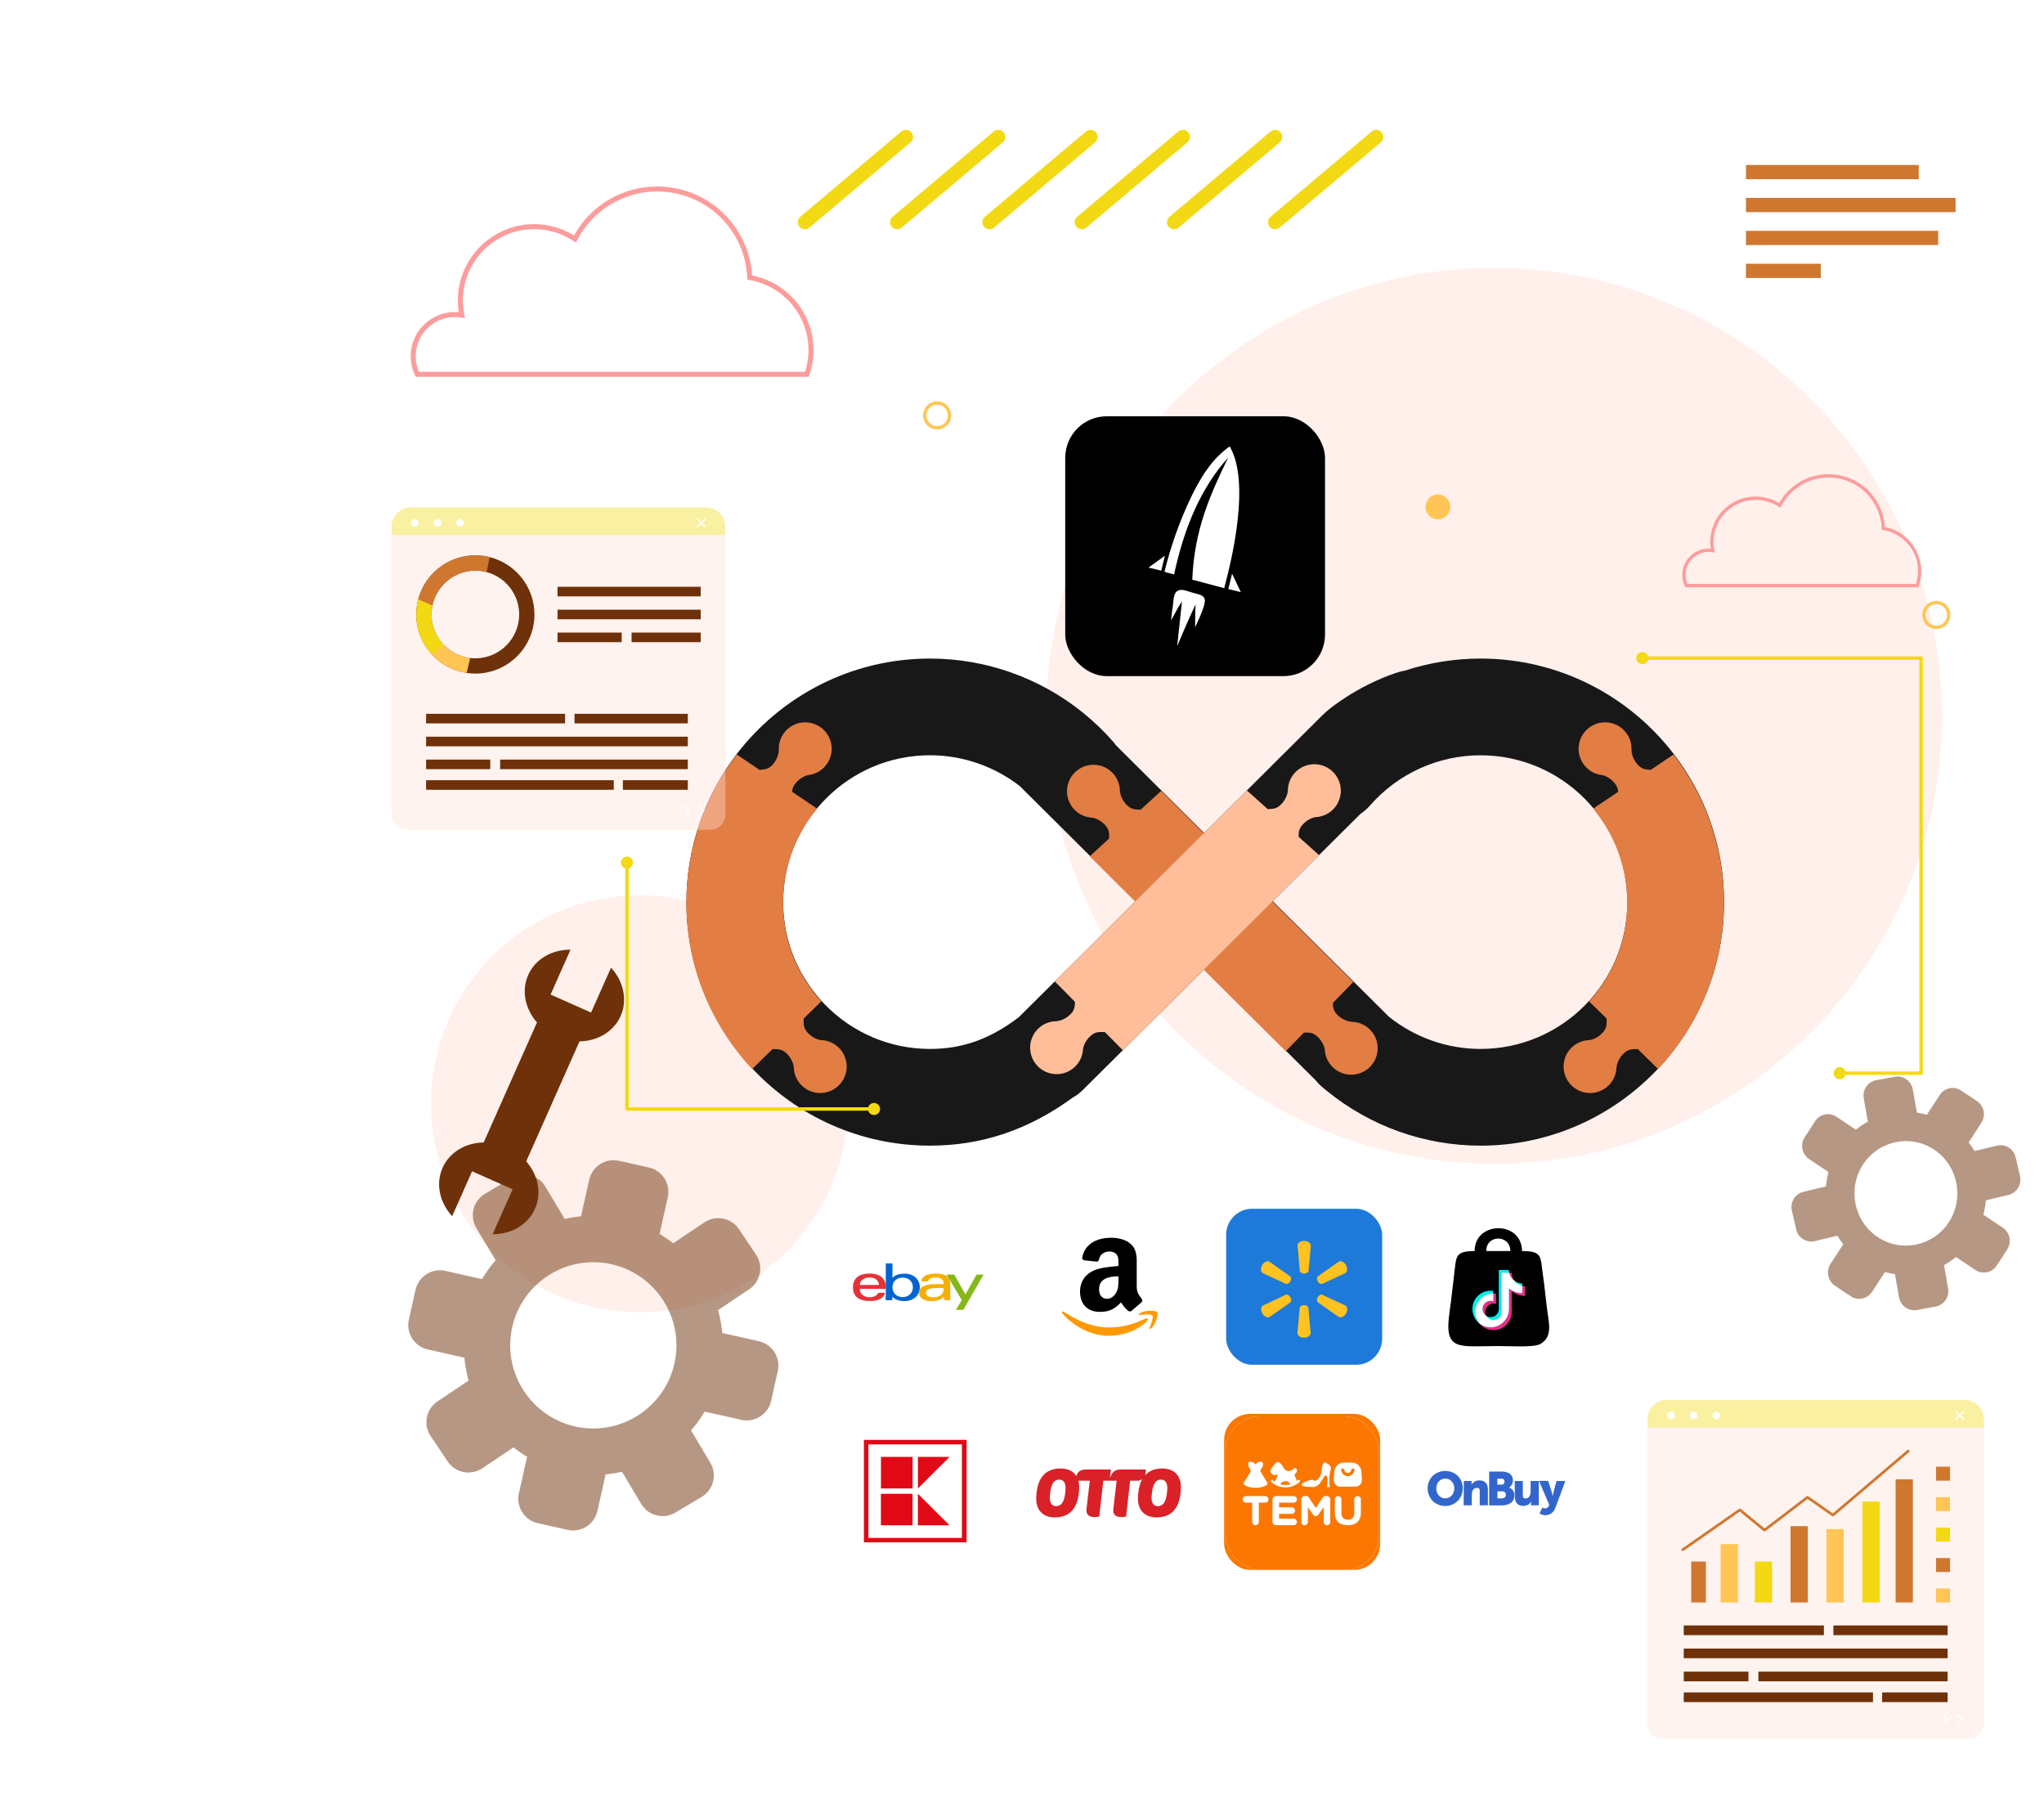 <svg width="866" height="764" viewBox="0 0 866 764" fill="none" xmlns="http://www.w3.org/2000/svg">
<path fill-rule="evenodd" clip-rule="evenodd" d="M491.543 166.312C492.832 162.368 495.158 153.704 495.933 150.527C496.582 147.855 496.835 146.835 495.546 146.835C494.509 146.835 491.669 147.982 491.028 150.148C490.127 153.712 488.188 161.222 487.413 163.902C486.511 166.834 484.699 167.466 482.247 167.466C480.443 167.466 479.407 167.34 479.145 166.32C479.019 165.941 478.758 165.815 478.496 165.815H475.53C475.142 165.815 474.881 166.067 474.881 166.32C474.62 167.466 473.591 167.466 471.78 167.466C470.229 167.466 467.903 167.214 467.127 164.407C466.478 162.494 465.063 157.53 464.287 154.859C463.512 152.187 461.186 152.061 460.023 152.061C458.733 152.061 458.599 152.313 459.374 154.859C460.149 157.404 461.953 163.261 463.116 167.079C464.279 170.897 468.021 172.169 470.473 172.169H474.603C475.766 172.169 476.406 171.916 476.802 171.663C477.064 171.411 477.451 171.411 477.704 171.663C478.092 171.916 478.867 172.304 480.03 172.304H484.033C487.135 172.178 490.228 170.138 491.526 166.32L491.543 166.312Z" fill="white"/>
<path d="M470.75 156.763C471.821 156.763 472.689 155.912 472.689 154.85C472.689 153.788 471.821 152.937 470.75 152.937C469.68 152.937 468.812 153.788 468.812 154.85C468.812 155.912 469.68 156.763 470.75 156.763Z" fill="white"/>
<path d="M477.072 156.763C478.142 156.763 479.01 155.912 479.01 154.85C479.01 153.788 478.142 152.937 477.072 152.937C476.001 152.937 475.133 153.788 475.133 154.85C475.133 155.912 476.001 156.763 477.072 156.763Z" fill="white"/>
<path d="M483.536 156.763C484.606 156.763 485.474 155.912 485.474 154.85C485.474 153.788 484.606 152.937 483.536 152.937C482.465 152.937 481.597 153.788 481.597 154.85C481.597 155.912 482.465 156.763 483.536 156.763Z" fill="white"/>
<path d="M470.75 163.64C471.821 163.64 472.689 162.781 472.689 161.727C472.689 160.674 471.821 159.814 470.75 159.814C469.68 159.814 468.812 160.665 468.812 161.727C468.812 162.789 469.68 163.64 470.75 163.64Z" fill="white"/>
<path d="M477.072 163.64C478.142 163.64 479.01 162.781 479.01 161.727C479.01 160.674 478.142 159.814 477.072 159.814C476.001 159.814 475.133 160.665 475.133 161.727C475.133 162.789 476.001 163.64 477.072 163.64Z" fill="white"/>
<path d="M483.536 163.64C484.606 163.64 485.474 162.781 485.474 161.727C485.474 160.674 484.606 159.814 483.536 159.814C482.465 159.814 481.597 160.665 481.597 161.727C481.597 162.789 482.465 163.64 483.536 163.64Z" fill="white"/>
<g opacity="0.5">
<path d="M333.396 530.035C367.895 495.536 367.895 439.603 333.396 405.104C298.897 370.605 242.964 370.605 208.465 405.104C173.967 439.603 173.967 495.536 208.465 530.035C242.964 564.533 298.897 564.533 333.396 530.035Z" fill="#FFE2D7"/>
<path d="M632.982 492.972C737.782 492.972 822.74 408.015 822.74 303.214C822.74 198.414 737.782 113.457 632.982 113.457C528.182 113.457 443.225 198.414 443.225 303.214C443.225 408.015 528.182 492.972 632.982 492.972Z" fill="#FFE2D7"/>
</g>
<path d="M321.538 568.137L306.032 564.658C305.714 561.358 305.11 558.116 304.217 554.971L317.415 546.119C322.266 542.866 323.561 536.295 320.308 531.445L313.091 520.686C309.838 515.836 303.267 514.541 298.417 517.794L285.218 526.646C283.391 525.211 281.46 523.894 279.442 522.69L282.92 507.185C284.199 501.484 280.616 495.829 274.917 494.55L262.277 491.715C256.578 490.436 250.921 494.02 249.643 499.72L246.164 515.226C243.826 515.451 241.517 515.818 239.252 516.334L231.101 502.692C228.105 497.678 221.611 496.042 216.598 499.039L205.477 505.683C200.464 508.679 198.827 515.173 201.824 520.186L209.975 533.829C207.825 536.291 205.894 538.964 204.197 541.813L188.691 538.334C182.993 537.056 177.336 540.639 176.057 546.339L173.222 558.979C171.943 564.679 175.527 570.335 181.225 571.613L196.731 575.092C197.049 578.393 197.653 581.635 198.546 584.78L185.348 593.631C180.497 596.885 179.202 603.455 182.455 608.306L189.67 619.064C192.924 623.915 199.494 625.21 204.345 621.957L217.543 613.105C219.37 614.539 221.301 615.857 223.319 617.06L219.84 632.566C218.561 638.265 222.145 643.922 227.845 645.2L240.485 648.036C246.183 649.314 251.84 645.731 253.119 640.031L256.598 624.525C258.936 624.301 261.245 623.933 263.509 623.416L271.661 637.059C274.656 642.072 281.15 643.709 286.164 640.712L297.284 634.067C302.298 631.072 303.934 624.578 300.937 619.564L292.785 605.922C294.935 603.461 296.867 600.787 298.563 597.937L314.069 601.416C319.768 602.695 325.425 599.112 326.703 593.411L329.538 580.772C330.821 575.073 327.236 569.416 321.538 568.137ZM243.672 604.237C224.725 599.986 212.769 581.114 217.02 562.167C221.27 543.22 240.142 531.264 259.089 535.514C278.036 539.765 289.992 558.636 285.742 577.584C281.492 596.531 262.621 608.487 243.672 604.237Z" fill="#6E3109" fill-opacity="0.5"/>
<path d="M848.53 520.026L840.304 514.542C840.841 512.529 841.198 510.487 841.367 508.44L850.947 506.156C854.468 505.317 856.652 501.738 855.825 498.162L853.992 490.233C853.166 486.657 849.642 484.438 846.121 485.279L836.541 487.562C835.796 486.313 834.964 485.11 834.058 483.955L839.458 475.602C841.443 472.532 840.601 468.408 837.578 466.393L830.872 461.923C827.849 459.908 823.788 460.763 821.804 463.833L816.404 472.186C815 471.801 813.582 471.504 812.157 471.307L810.412 461.472C809.77 457.857 806.364 455.455 802.805 456.107L794.911 457.552C791.352 458.204 788.987 461.663 789.629 465.278L791.376 475.112C789.593 476.084 787.89 477.23 786.285 478.53L778.06 473.045C775.037 471.03 770.977 471.885 768.992 474.955L764.59 481.765C762.606 484.835 763.448 488.959 766.471 490.974L774.696 496.458C774.16 498.471 773.802 500.512 773.633 502.56L764.054 504.844C760.533 505.683 758.348 509.262 759.175 512.837L761.008 520.768C761.834 524.344 765.358 526.562 768.879 525.722L778.458 523.438C779.204 524.688 780.035 525.891 780.942 527.045L775.541 535.399C773.557 538.469 774.399 542.592 777.422 544.608L784.127 549.078C787.15 551.093 791.21 550.238 793.196 547.168L798.596 538.815C800 539.201 801.418 539.497 802.842 539.694L804.589 549.529C805.231 553.144 808.636 555.546 812.196 554.893L820.09 553.447C823.648 552.796 826.014 549.337 825.371 545.722L823.625 535.887C825.408 534.916 827.11 533.77 828.715 532.47L836.941 537.954C839.964 539.969 844.024 539.115 846.009 536.045L850.41 529.235C852.395 526.164 851.553 522.041 848.53 520.026ZM795.533 524.009C785.481 517.308 782.673 503.553 789.271 493.346C795.869 483.139 809.414 480.286 819.466 486.987C829.517 493.688 832.326 507.443 825.728 517.65C819.128 527.858 805.583 530.711 795.533 524.009Z" fill="#6E3109" fill-opacity="0.5"/>
<path d="M708.924 319.112C690.05 294.694 660.47 278.961 627.283 278.961C616.287 278.961 605.485 280.721 595.246 284.067C595.235 284.068 595.228 284.067 595.217 284.068C592.949 284.314 585.383 286.936 577.817 290.925C570.635 294.694 563.45 299.747 560.282 302.971L528.27 334.819L510.151 352.835L491.998 334.792L472.933 315.824C472.559 315.303 472.164 314.793 471.734 314.3C467.714 309.696 463.322 305.503 458.635 301.733C458.503 301.624 458.369 301.517 458.234 301.411C440.108 286.984 417.516 278.961 393.997 278.961C360.697 278.961 331.033 294.812 312.169 319.353C298.811 336.754 290.826 358.533 290.826 382.133C290.826 409.353 301.455 434.132 318.72 452.592C337.568 472.705 364.335 485.287 393.997 485.287C415.914 485.287 435.674 478.636 454.384 465.01C455.931 464.131 457.401 463.058 458.729 461.747L475.719 444.867L510.155 410.623L544.795 445.059L557.525 457.721C558.297 458.675 559.151 459.581 560.117 460.409C560.536 460.769 560.972 461.105 561.395 461.459C561.656 461.681 561.917 461.901 562.187 462.109C580.524 477.054 603.54 485.292 627.282 485.292C656.945 485.292 683.712 472.7 702.559 452.597C719.849 434.133 730.446 409.359 730.446 382.128C730.448 358.416 722.418 336.538 708.924 319.112ZM446.902 415.72L431.554 430.971C431.518 430.998 431.479 431.019 431.443 431.046C419.264 440.226 407.725 444.319 393.997 444.319C376.649 444.319 360.916 437.16 349.629 425.655C349.073 425.083 348.518 424.511 347.995 423.92C338.259 413.241 332.213 399.192 331.825 383.712C331.808 383.19 331.808 382.667 331.808 382.129C331.808 381.035 331.841 379.974 331.893 378.946C332.582 365.05 337.871 352.349 346.26 342.309C347.406 340.945 348.603 339.631 349.848 338.368C361.116 326.981 376.732 319.923 393.997 319.923C407.865 319.923 421.22 324.581 432.035 332.944L461.734 362.484L481.091 381.727L446.902 415.72ZM671.367 425.964C660.086 437.3 644.49 444.319 627.283 444.319C613.143 444.319 599.454 439.486 588.464 430.686L573.42 415.722L539.216 381.723L558.835 362.214L576.378 344.766C577.837 343.788 579.204 342.624 580.413 341.237C592.24 327.689 609.338 319.932 627.284 319.932C644.574 319.932 660.251 327.033 671.533 338.45C682.623 349.703 689.479 365.109 689.479 382.125C689.478 399.223 682.567 414.711 671.367 425.964Z" fill="#181818"/>
<path d="M355.523 443.929C353.421 441.785 350.67 440.672 347.89 440.579C347.523 440.505 347.118 440.464 346.969 440.421C346.329 440.234 345.708 439.984 345.115 439.679C343.907 439.056 342.818 438.197 341.942 437.158C340.38 435.304 340.472 433.874 340.494 431.462L347.954 424.157C338.218 413.478 332.172 399.429 331.784 383.949C331.767 383.427 331.767 382.904 331.767 382.366C331.767 381.272 331.8 380.211 331.852 379.183C332.541 365.287 337.83 352.586 346.219 342.546L335.613 335.404C335.655 334.322 335.921 333.357 336.747 332.204C337.54 331.098 338.558 330.158 339.714 329.441C340.281 329.091 340.881 328.793 341.505 328.556C341.649 328.501 342.051 328.43 342.409 328.327C345.174 328.016 347.829 326.692 349.757 324.39C353.733 319.639 353.104 312.564 348.354 308.588C343.603 304.612 336.528 305.24 332.552 309.991C330.683 312.224 329.844 314.97 329.96 317.667C329.892 318.081 329.9 318.635 329.866 318.817C329.743 319.472 329.556 320.116 329.311 320.735C328.809 321.999 328.063 323.166 327.114 324.142C325.483 325.819 324.084 325.923 321.83 326.123L312.126 319.587C298.767 336.987 290.782 358.766 290.782 382.366C290.782 409.586 301.411 434.365 318.677 452.825L327.296 444.385C329.712 444.412 331.145 444.347 332.968 445.948C333.99 446.845 334.826 447.952 335.424 449.172C335.717 449.771 335.954 450.397 336.128 451.041C336.177 451.22 336.21 451.772 336.311 452.179C336.407 454.876 337.459 457.549 339.497 459.629C343.832 464.054 350.935 464.127 355.359 459.79C359.785 455.456 359.859 448.353 355.523 443.929Z" fill="#E27D44"/>
<path d="M730.406 382.366C730.406 358.767 722.421 336.987 709.064 319.586L699.359 326.122C697.106 325.923 695.707 325.818 694.076 324.142C693.128 323.167 692.381 321.999 691.88 320.735C691.635 320.114 691.446 319.472 691.325 318.817C691.29 318.635 691.299 318.081 691.231 317.667C691.347 314.97 690.508 312.224 688.639 309.991C684.663 305.241 677.588 304.612 672.837 308.588C668.087 312.564 667.458 319.638 671.435 324.389C673.361 326.691 676.016 328.016 678.781 328.327C679.142 328.429 679.542 328.501 679.687 328.556C680.31 328.792 680.909 329.09 681.477 329.441C682.633 330.157 683.651 331.098 684.444 332.203C685.269 333.355 685.535 334.322 685.577 335.404L674.971 342.546C683.36 352.585 688.65 365.286 689.339 379.182C689.389 380.21 689.423 381.271 689.423 382.366C689.423 382.905 689.423 383.427 689.405 383.949C689.018 399.429 682.971 413.477 673.236 424.156L680.695 431.462C680.717 433.873 680.81 435.304 679.248 437.158C678.371 438.198 677.283 439.056 676.074 439.679C675.481 439.984 674.861 440.234 674.221 440.421C674.073 440.464 673.667 440.504 673.3 440.578C670.519 440.672 667.768 441.785 665.667 443.929C661.331 448.354 661.404 455.457 665.828 459.792C670.252 464.128 677.354 464.056 681.69 459.631C683.728 457.551 684.78 454.878 684.876 452.181C684.975 451.774 685.009 451.221 685.058 451.043C685.231 450.399 685.469 449.772 685.762 449.174C686.36 447.953 687.196 446.848 688.218 445.95C690.042 444.349 691.475 444.414 693.891 444.387L702.51 452.828C719.777 434.365 730.406 409.587 730.406 382.366Z" fill="#E27D44"/>
<path d="M580.162 435.851C578.041 433.856 575.349 432.859 572.65 432.817C572.24 432.726 571.687 432.703 571.508 432.657C570.86 432.497 570.23 432.272 569.625 431.991C568.393 431.418 567.271 430.604 566.352 429.601C564.924 428.041 564.769 426.75 564.703 424.847L573.38 415.954L491.958 335.023L483.277 342.968C480.904 342.894 479.476 342.915 477.702 341.291C476.699 340.373 475.885 339.25 475.312 338.018C475.031 337.414 474.807 336.782 474.646 336.136C474.6 335.956 474.577 335.402 474.486 334.994C474.444 332.294 473.447 329.602 471.451 327.48C467.207 322.969 460.107 322.752 455.595 326.998C451.084 331.243 450.866 338.342 455.112 342.855C457.17 345.041 459.898 346.209 462.676 346.359C463.041 346.44 463.446 346.488 463.593 346.535C464.229 346.735 464.845 346.997 465.431 347.314C466.626 347.962 467.697 348.842 468.552 349.899C469.986 351.673 469.964 353.051 469.897 355.212L461.691 362.721L544.753 445.29L552.449 437.404C554.601 437.337 555.975 437.319 557.744 438.748C558.802 439.603 559.682 440.674 560.329 441.869C560.647 442.455 560.909 443.072 561.109 443.709C561.155 443.856 561.203 444.261 561.285 444.626C561.433 447.404 562.603 450.133 564.789 452.19C569.302 456.435 576.401 456.219 580.646 451.707C584.89 447.196 584.674 440.097 580.162 435.851Z" fill="#E27D44"/>
<path d="M551.588 349.665C552.444 348.608 553.515 347.727 554.71 347.08C555.296 346.762 555.913 346.5 556.549 346.301C556.697 346.254 557.102 346.206 557.466 346.125C560.246 345.975 562.973 344.806 565.03 342.62C569.276 338.109 569.059 331.009 564.548 326.763C560.036 322.518 552.937 322.734 548.692 327.246C546.696 329.367 545.699 332.06 545.658 334.759C545.565 335.168 545.543 335.722 545.498 335.902C545.338 336.549 545.112 337.179 544.832 337.784C544.258 339.016 543.444 340.139 542.441 341.057C540.726 342.626 539.331 342.658 537.095 342.726L528.27 334.816L446.902 415.72L455.449 424.362C455.385 426.401 455.278 427.739 453.791 429.365C452.873 430.368 451.75 431.182 450.518 431.756C449.913 432.036 449.282 432.26 448.634 432.421C448.455 432.467 447.901 432.489 447.492 432.581C444.794 432.623 442.1 433.62 439.98 435.616C435.468 439.861 435.252 446.96 439.497 451.472C443.743 455.983 450.841 456.2 455.353 451.954C457.539 449.897 458.707 447.169 458.857 444.39C458.939 444.026 458.987 443.621 459.033 443.473C459.233 442.836 459.495 442.221 459.813 441.634C460.46 440.439 461.34 439.368 462.398 438.512C464.283 436.987 465.711 437.109 468.123 437.18L475.719 444.863L558.835 362.211L550.232 354.499C550.183 352.603 550.261 351.307 551.588 349.665Z" fill="#FFBE99"/>
<g opacity="0.4">
<path d="M307.303 223.082V343.324C307.303 347.806 303.667 351.442 299.176 351.442H174.046C169.554 351.442 165.918 347.806 165.918 343.324V223.082C165.918 218.59 169.554 214.955 174.046 214.955H299.176C303.667 214.955 307.303 218.59 307.303 223.082Z" fill="#F3D914"/>
<path d="M307.303 226.584V345.192C307.303 348.644 304.505 351.444 301.053 351.444H172.178C168.721 351.444 165.918 348.641 165.918 345.184V226.584H307.303Z" fill="#FFE2D7"/>
</g>
<path d="M207.428 235.976C205.498 235.497 203.475 235.243 201.398 235.243C190.531 235.243 181.259 242.195 177.803 251.886C177.571 252.533 177.366 253.196 177.187 253.871C176.642 255.92 176.351 258.067 176.351 260.284C176.351 265.311 177.84 269.997 180.406 273.928C181.172 275.104 182.04 276.215 182.989 277.245C186.77 281.354 191.909 284.191 197.691 285.049C198.899 285.233 200.14 285.325 201.397 285.325C215.204 285.325 226.438 274.096 226.438 260.284C226.439 248.554 218.334 238.684 207.428 235.976ZM201.398 278.852C200.649 278.852 199.909 278.809 199.186 278.723C194.856 278.206 190.983 276.199 188.092 273.227C186.782 271.884 185.676 270.347 184.83 268.66C183.54 266.141 182.823 263.299 182.823 260.284C182.823 258.995 182.953 257.738 183.207 256.519C183.546 254.885 184.096 253.332 184.835 251.886C187.903 245.856 194.176 241.714 201.398 241.714C203.054 241.714 204.662 241.929 206.187 242.345C214.11 244.459 219.967 251.702 219.967 260.283C219.968 270.526 211.636 278.852 201.398 278.852Z" fill="#6E3109"/>
<path d="M199.188 278.724L197.694 285.05C191.912 284.193 186.772 281.355 182.992 277.246C182.043 276.216 181.174 275.105 180.409 273.929V268.477L184.831 268.661C185.678 270.349 186.783 271.885 188.093 273.228C190.984 276.2 194.857 278.207 199.188 278.724Z" fill="#FFC655"/>
<path d="M188.093 273.228L182.992 277.245C178.871 272.779 176.353 266.821 176.353 260.283C176.353 258.066 176.644 255.92 177.189 253.87C177.367 253.195 177.572 252.532 177.804 251.885H184.837C184.099 253.331 183.549 254.884 183.209 256.518C182.955 257.736 182.826 258.993 182.826 260.283C182.825 265.316 184.831 269.879 188.093 273.228Z" fill="#F3D914"/>
<path d="M207.428 235.977L206.188 242.347C204.661 241.931 203.055 241.716 201.399 241.716C192.447 241.716 184.955 248.079 183.208 256.521L177.188 253.873C180.025 243.161 189.803 235.245 201.399 235.245C203.474 235.243 205.498 235.497 207.428 235.977Z" fill="#D0772F"/>
<path d="M296.87 248.557H236.21V252.617H296.87V248.557Z" fill="#6E3109"/>
<path d="M296.87 258.254H236.21V262.314H296.87V258.254Z" fill="#6E3109"/>
<path d="M263.398 267.952H236.21V272.012H263.398V267.952Z" fill="#6E3109"/>
<path d="M296.871 267.952H267.583V272.012H296.871V267.952Z" fill="#6E3109"/>
<path d="M239.418 302.359H180.522V306.419H239.418V302.359Z" fill="#6E3109"/>
<path d="M291.415 302.359H243.405V306.419H291.415V302.359Z" fill="#6E3109"/>
<path d="M291.411 312.056H180.522V316.116H291.411V312.056Z" fill="#6E3109"/>
<path d="M260.05 330.487H180.522V334.547H260.05V330.487Z" fill="#6E3109"/>
<path d="M291.413 330.487H263.899V334.547H291.413V330.487Z" fill="#6E3109"/>
<path d="M207.71 321.752H180.522V325.812H207.71V321.752Z" fill="#6E3109"/>
<path d="M291.41 321.752H211.893V325.812H291.41V321.752Z" fill="#6E3109"/>
<path d="M290.132 345.881C290.063 345.881 289.996 345.855 289.944 345.804C289.839 345.7 289.836 345.53 289.941 345.423L291.847 343.491L289.941 341.558C289.836 341.452 289.839 341.281 289.944 341.177C290.05 341.073 290.221 341.073 290.325 341.18L292.417 343.302C292.521 343.407 292.521 343.575 292.417 343.68L290.325 345.803C290.27 345.855 290.201 345.881 290.132 345.881Z" fill="white"/>
<path d="M296.008 345.881C295.939 345.881 295.871 345.855 295.818 345.804C295.713 345.7 295.71 345.53 295.815 345.423L297.722 343.491L295.815 341.558C295.71 341.452 295.713 341.281 295.818 341.177C295.924 341.073 296.095 341.073 296.199 341.18L298.292 343.302C298.396 343.407 298.396 343.575 298.292 343.68L296.199 345.803C296.147 345.855 296.078 345.881 296.008 345.881Z" fill="white"/>
<path d="M177.291 221.501C177.291 222.352 176.601 223.043 175.75 223.043C174.899 223.043 174.209 222.352 174.209 221.501C174.209 220.651 174.899 219.96 175.75 219.96C176.601 219.959 177.291 220.649 177.291 221.501Z" fill="white"/>
<path d="M186.883 221.501C186.883 222.352 186.193 223.043 185.342 223.043C184.491 223.043 183.801 222.352 183.801 221.501C183.801 220.651 184.491 219.96 185.342 219.96C186.193 219.959 186.883 220.649 186.883 221.501Z" fill="white"/>
<path d="M196.478 221.501C196.478 222.352 195.787 223.043 194.937 223.043C194.086 223.043 193.396 222.352 193.396 221.501C193.396 220.651 194.086 219.96 194.937 219.96C195.787 219.959 196.478 220.649 196.478 221.501Z" fill="white"/>
<path d="M297.487 221.502L298.938 220.091C299.031 220.001 299.04 219.844 298.957 219.741C298.875 219.638 298.73 219.63 298.637 219.72L297.146 221.17L295.656 219.72C295.562 219.63 295.419 219.638 295.336 219.741C295.252 219.844 295.261 220 295.355 220.091L296.805 221.502L295.355 222.912C295.262 223.003 295.252 223.16 295.336 223.263C295.38 223.319 295.443 223.346 295.505 223.346C295.558 223.346 295.612 223.326 295.655 223.284L297.145 221.834L298.635 223.284C298.679 223.326 298.732 223.346 298.786 223.346C298.849 223.346 298.911 223.319 298.956 223.263C299.039 223.16 299.029 223.003 298.936 222.912L297.487 221.502Z" fill="white"/>
<path d="M177.291 221.501C177.291 222.352 176.601 223.043 175.75 223.043C174.899 223.043 174.209 222.352 174.209 221.501C174.209 220.651 174.899 219.96 175.75 219.96C176.601 219.959 177.291 220.649 177.291 221.501Z" fill="white"/>
<path d="M186.883 221.501C186.883 222.352 186.193 223.043 185.342 223.043C184.491 223.043 183.801 222.352 183.801 221.501C183.801 220.651 184.491 219.96 185.342 219.96C186.193 219.959 186.883 220.649 186.883 221.501Z" fill="white"/>
<path d="M196.478 221.501C196.478 222.352 195.787 223.043 194.937 223.043C194.086 223.043 193.396 222.352 193.396 221.501C193.396 220.651 194.086 219.96 194.937 219.96C195.787 219.959 196.478 220.649 196.478 221.501Z" fill="white"/>
<path d="M297.487 221.502L298.938 220.091C299.031 220.001 299.04 219.844 298.957 219.741C298.875 219.638 298.73 219.63 298.637 219.72L297.146 221.17L295.656 219.72C295.562 219.63 295.419 219.638 295.336 219.741C295.252 219.844 295.261 220 295.355 220.091L296.805 221.502L295.355 222.912C295.262 223.003 295.252 223.16 295.336 223.263C295.38 223.319 295.443 223.346 295.505 223.346C295.558 223.346 295.612 223.326 295.655 223.284L297.145 221.834L298.635 223.284C298.679 223.326 298.732 223.346 298.786 223.346C298.849 223.346 298.911 223.319 298.956 223.263C299.039 223.16 299.029 223.003 298.936 222.912L297.487 221.502Z" fill="white"/>
<g opacity="0.4">
<path d="M840.537 601.193V728.284C840.537 732.803 836.872 736.468 832.344 736.468H706.193C701.665 736.468 698 732.803 698 728.284V601.193C698 596.665 701.665 593 706.193 593H832.344C836.872 593 840.537 596.665 840.537 601.193Z" fill="#F3D914"/>
<path d="M840.537 604.725V730.168C840.537 733.648 837.716 736.47 834.235 736.47H704.311C700.826 736.47 698 733.644 698 730.159V604.725H840.537Z" fill="#FFE2D7"/>
</g>
<path d="M772.746 688.536H713.37V692.629H772.746V688.536Z" fill="#6E3109"/>
<path d="M825.167 688.536H776.766V692.629H825.167V688.536Z" fill="#6E3109"/>
<path d="M825.163 698.312H713.37V702.405H825.163V698.312Z" fill="#6E3109"/>
<path d="M793.546 716.896H713.37V720.989H793.546V716.896Z" fill="#6E3109"/>
<path d="M825.166 716.896H797.428V720.989H825.166V716.896Z" fill="#6E3109"/>
<path d="M740.779 708.089H713.37V712.182H740.779V708.089Z" fill="#6E3109"/>
<path d="M825.162 708.089H744.996V712.182H825.162V708.089Z" fill="#6E3109"/>
<path d="M709.463 599.601C709.463 600.459 708.767 601.155 707.909 601.155C707.051 601.155 706.356 600.459 706.356 599.601C706.356 598.743 707.051 598.047 707.909 598.047C708.767 598.047 709.463 598.743 709.463 599.601Z" fill="white"/>
<path d="M719.136 599.601C719.136 600.459 718.44 601.155 717.582 601.155C716.724 601.155 716.028 600.459 716.028 599.601C716.028 598.743 716.724 598.047 717.582 598.047C718.44 598.047 719.136 598.743 719.136 599.601Z" fill="white"/>
<path d="M728.807 599.601C728.807 600.459 728.111 601.155 727.253 601.155C726.395 601.155 725.7 600.459 725.7 599.601C725.7 598.743 726.395 598.047 727.253 598.047C728.112 598.047 728.807 598.743 728.807 599.601Z" fill="white"/>
<path d="M830.64 599.601L832.103 598.179C832.196 598.088 832.206 597.93 832.122 597.826C832.038 597.722 831.893 597.714 831.799 597.805L830.297 599.266L828.794 597.805C828.699 597.714 828.556 597.722 828.471 597.826C828.387 597.93 828.397 598.088 828.491 598.179L829.953 599.601L828.491 601.023C828.397 601.115 828.387 601.273 828.471 601.377C828.517 601.433 828.58 601.461 828.642 601.461C828.696 601.461 828.75 601.44 828.793 601.398L830.296 599.937L831.798 601.398C831.842 601.44 831.895 601.461 831.95 601.461C832.014 601.461 832.076 601.433 832.121 601.377C832.205 601.273 832.195 601.115 832.101 601.023L830.64 599.601Z" fill="white"/>
<path d="M823.226 730.861C823.158 730.861 823.089 730.834 823.036 730.783C822.93 730.678 822.928 730.507 823.034 730.399L824.954 728.451L823.034 726.503C822.928 726.395 822.93 726.224 823.036 726.119C823.144 726.014 823.314 726.014 823.42 726.121L825.529 728.261C825.634 728.367 825.634 728.536 825.529 728.642L823.42 730.782C823.365 730.834 823.296 730.861 823.226 730.861Z" fill="white"/>
<path d="M829.149 730.861C829.081 730.861 829.012 730.834 828.959 730.783C828.853 730.678 828.851 730.507 828.957 730.399L830.878 728.451L828.957 726.503C828.851 726.395 828.853 726.224 828.959 726.119C829.066 726.014 829.238 726.014 829.343 726.121L831.453 728.261C831.558 728.367 831.558 728.536 831.453 728.642L829.343 730.782C829.289 730.834 829.219 730.861 829.149 730.861Z" fill="white"/>
<path d="M709.463 599.601C709.463 600.459 708.767 601.155 707.909 601.155C707.051 601.155 706.356 600.459 706.356 599.601C706.356 598.743 707.051 598.047 707.909 598.047C708.767 598.047 709.463 598.743 709.463 599.601Z" fill="white"/>
<path d="M719.136 599.601C719.136 600.459 718.44 601.155 717.582 601.155C716.724 601.155 716.028 600.459 716.028 599.601C716.028 598.743 716.724 598.047 717.582 598.047C718.44 598.047 719.136 598.743 719.136 599.601Z" fill="white"/>
<path d="M728.807 599.601C728.807 600.459 728.111 601.155 727.253 601.155C726.395 601.155 725.7 600.459 725.7 599.601C725.7 598.743 726.395 598.047 727.253 598.047C728.112 598.047 728.807 598.743 728.807 599.601Z" fill="white"/>
<path d="M830.64 599.601L832.103 598.179C832.196 598.088 832.206 597.93 832.122 597.826C832.038 597.722 831.893 597.714 831.799 597.805L830.297 599.266L828.794 597.805C828.699 597.714 828.556 597.722 828.471 597.826C828.387 597.93 828.397 598.088 828.491 598.179L829.953 599.601L828.491 601.023C828.397 601.115 828.387 601.273 828.471 601.377C828.517 601.433 828.58 601.461 828.642 601.461C828.696 601.461 828.75 601.44 828.793 601.398L830.296 599.937L831.798 601.398C831.842 601.44 831.895 601.461 831.95 601.461C832.014 601.461 832.076 601.433 832.121 601.377C832.205 601.273 832.195 601.115 832.101 601.023L830.64 599.601Z" fill="white"/>
<path d="M736.321 654.068H729.005V678.793H736.321V654.068Z" fill="#FFC655"/>
<path d="M781.157 647.717H773.841V678.796H781.157V647.717Z" fill="#FFC655"/>
<path d="M750.799 661.442H743.483V678.793H750.799V661.442Z" fill="#F3D914"/>
<path d="M722.739 661.442H716.525V678.793H722.739V661.442Z" fill="#D0772F"/>
<path d="M765.939 646.464H758.623V678.794H765.939V646.464Z" fill="#D0772F"/>
<path d="M796.376 636.017H789.06V678.794H796.376V636.017Z" fill="#F3D914"/>
<path d="M810.448 626.644H803.132V678.793H810.448V626.644Z" fill="#D0772F"/>
<path d="M712.973 656.97C712.792 656.97 712.612 656.903 712.488 656.776C712.269 656.548 712.307 656.213 712.575 656.025L736.76 639.157C737.006 638.988 737.368 638.999 737.594 639.187L747.603 647.425L765.369 633.839C765.6 633.661 765.948 633.655 766.188 633.824L776.533 641.057L808.004 614.286C808.249 614.078 808.646 614.077 808.891 614.285C809.136 614.493 809.137 614.831 808.892 615.038L777.017 642.151C776.788 642.347 776.422 642.362 776.174 642.187L765.806 634.938L748.005 648.55C747.761 648.739 747.385 648.731 747.149 648.538L737.123 640.285L713.372 656.85C713.255 656.929 713.115 656.97 712.973 656.97Z" fill="#D0772F"/>
<path d="M826.191 621.274H820.278V627.188H826.191V621.274Z" fill="#D0772F"/>
<path d="M826.191 634.176H820.278V640.089H826.191V634.176Z" fill="#FFC655"/>
<path d="M826.191 647.078H820.278V652.992H826.191V647.078Z" fill="#F3D914"/>
<path d="M826.191 659.979H820.278V665.893H826.191V659.979Z" fill="#D0772F"/>
<path d="M826.191 672.881H820.278V678.794H826.191V672.881Z" fill="#FFC655"/>
<path d="M342.623 159.591H176.126L175.84 158.995C174.618 156.457 174 153.73 174 150.893C174 140.573 182.396 132.177 192.713 132.177C193.248 132.177 193.8 132.205 194.376 132.261C194.12 130.61 193.99 128.939 193.99 127.272C193.99 109.452 208.487 94.953 226.309 94.953C232.31 94.953 238.131 96.603 243.218 99.735C250.341 86.916 263.732 79 278.441 79C299.794 79 317.293 95.483 318.647 116.683C333.77 119.669 344.659 132.858 344.659 148.352C344.659 151.899 344.058 155.441 342.871 158.88L342.623 159.591ZM177.466 157.486H341.112C342.066 154.494 342.55 151.425 342.55 148.354C342.55 133.605 331.996 121.094 317.458 118.609L316.619 118.465L316.582 117.616C315.695 97.144 298.939 81.109 278.437 81.109C264.133 81.109 251.142 89.009 244.537 101.724L243.996 102.765L243.02 102.114C238.056 98.809 232.279 97.062 226.307 97.062C209.649 97.062 196.096 110.616 196.096 127.274C196.096 129.292 196.3 131.316 196.699 133.287L197.001 134.785L195.493 134.535C194.479 134.366 193.569 134.285 192.713 134.285C183.556 134.285 176.105 141.735 176.105 150.895C176.105 153.192 176.562 155.408 177.466 157.486Z" fill="#FE9C9C"/>
<path d="M812.777 248.761H714.048L713.857 248.363C713.129 246.849 712.758 245.222 712.758 243.529C712.758 237.372 717.766 232.364 723.923 232.364C724.213 232.364 724.508 232.378 724.813 232.405C724.67 231.454 724.599 230.493 724.599 229.538C724.599 218.938 733.221 210.316 743.82 210.316C747.36 210.316 750.797 211.283 753.807 213.117C758.049 205.541 765.985 200.866 774.7 200.866C787.369 200.866 797.757 210.631 798.59 223.201C807.554 225.001 814.002 232.829 814.002 242.025C814.002 244.132 813.646 246.239 812.94 248.287L812.777 248.761ZM714.943 247.356H811.767C812.317 245.605 812.596 243.814 812.596 242.026C812.596 233.329 806.373 225.952 797.8 224.485L797.24 224.389L797.215 223.822C796.691 211.738 786.799 202.272 774.698 202.272C766.255 202.272 758.588 206.935 754.689 214.44L754.328 215.135L753.676 214.702C750.747 212.752 747.34 211.723 743.82 211.723C733.996 211.723 726.004 219.715 726.004 229.538C726.004 230.723 726.124 231.917 726.359 233.086L726.561 234.089L725.554 233.919C724.964 233.819 724.43 233.772 723.923 233.772C718.542 233.772 714.165 238.149 714.165 243.53C714.165 244.863 714.425 246.147 714.943 247.356Z" fill="#FE9C9C"/>
<path d="M370.309 470.487H265.644C265.238 470.487 264.911 470.16 264.911 469.755V365.56C264.911 365.154 265.238 364.827 265.644 364.827C266.049 364.827 266.376 365.154 266.376 365.56V469.021H370.308C370.713 469.021 371.04 469.348 371.04 469.753C371.042 470.16 370.715 470.487 370.309 470.487Z" fill="#F3D914"/>
<path d="M268.203 365.397C268.203 366.808 267.058 367.953 265.647 367.953C264.235 367.953 263.092 366.808 263.092 365.397C263.092 363.985 264.237 362.842 265.647 362.842C267.058 362.842 268.203 363.985 268.203 365.397Z" fill="#F3D914"/>
<path d="M372.864 469.755C372.864 471.166 371.72 472.311 370.309 472.311C368.898 472.311 367.753 471.166 367.753 469.755C367.753 468.344 368.898 467.2 370.309 467.2C371.72 467.2 372.864 468.343 372.864 469.755Z" fill="#F3D914"/>
<path d="M813.922 455.317H780.464C780.058 455.317 779.731 454.989 779.731 454.584C779.731 454.179 780.058 453.852 780.464 453.852H813.19V279.511H695.827C695.422 279.511 695.095 279.184 695.095 278.778C695.095 278.373 695.422 278.046 695.827 278.046H813.922C814.328 278.046 814.655 278.375 814.655 278.778V454.584C814.655 454.988 814.328 455.317 813.922 455.317Z" fill="#F3D914"/>
<path d="M776.882 454.584C776.882 453.173 778.027 452.028 779.438 452.028C780.848 452.028 781.993 453.173 781.993 454.584C781.993 455.995 780.848 457.139 779.438 457.139C778.025 457.139 776.882 455.995 776.882 454.584Z" fill="#F3D914"/>
<path d="M693.271 278.777C693.271 277.366 694.415 276.221 695.826 276.221C697.237 276.221 698.382 277.366 698.382 278.777C698.382 280.189 697.237 281.332 695.826 281.332C694.415 281.332 693.271 280.189 693.271 278.777Z" fill="#F3D914"/>
<path d="M222.945 491.954L245.53 441.112C253.087 441 259.959 437.094 262.939 430.383C265.988 423.519 264.127 415.607 258.879 409.892L250.431 428.911L233.273 421.289L241.721 402.27C233.962 402.207 226.844 406.13 223.794 412.993C220.813 419.704 222.52 427.422 227.502 433.104L204.917 483.946C197.36 484.058 190.489 487.964 187.508 494.676C184.459 501.539 186.32 509.451 191.568 515.166L200.016 496.147L217.174 503.769L208.726 522.788C216.485 522.851 223.603 518.929 226.653 512.065C229.636 505.353 227.929 497.636 222.945 491.954Z" fill="#6E3109"/>
<path d="M614.475 214.703C614.475 217.606 612.121 219.961 609.216 219.961C606.311 219.961 603.957 217.606 603.957 214.703C603.957 211.799 606.312 209.444 609.216 209.444C612.12 209.444 614.475 211.799 614.475 214.703Z" fill="#FFC655"/>
<path d="M397.05 181.929C393.763 181.929 391.089 179.255 391.089 175.968C391.089 172.68 393.763 170.006 397.05 170.006C400.337 170.006 403.011 172.68 403.011 175.968C403.011 179.255 400.337 181.929 397.05 181.929ZM397.05 171.412C394.538 171.412 392.495 173.456 392.495 175.968C392.495 178.481 394.538 180.524 397.05 180.524C399.562 180.524 401.605 178.481 401.605 175.968C401.605 173.456 399.562 171.412 397.05 171.412Z" fill="#FFC655"/>
<path d="M820.391 266.435C817.104 266.435 814.43 263.761 814.43 260.473C814.43 257.186 817.104 254.512 820.391 254.512C823.679 254.512 826.353 257.186 826.353 260.473C826.353 263.76 823.679 266.435 820.391 266.435ZM820.391 255.917C817.878 255.917 815.835 257.96 815.835 260.473C815.835 262.985 817.878 265.03 820.391 265.03C822.903 265.03 824.948 262.985 824.948 260.473C824.948 257.96 822.903 255.917 820.391 255.917Z" fill="#FFC655"/>
<path d="M812.935 69.881H739.714V75.905H812.935V69.881Z" fill="#D0772F"/>
<path d="M828.547 83.829H739.714V89.851H828.547V83.829Z" fill="#D0772F"/>
<path d="M821.177 97.775H739.714V103.799H821.177V97.775Z" fill="#D0772F"/>
<path d="M771.452 111.722H739.714V117.745H771.452V111.722Z" fill="#D0772F"/>
<path d="M341.014 97.123C340.157 97.123 339.305 96.757 338.707 96.053C337.638 94.784 337.8 92.88 339.069 91.81L381.887 55.707C383.156 54.638 385.055 54.8 386.13 56.069C387.199 57.338 387.037 59.241 385.768 60.311L342.95 96.414C342.385 96.891 341.699 97.123 341.014 97.123Z" fill="#F3D914"/>
<path d="M380.115 97.123C379.259 97.123 378.406 96.757 377.809 96.053C376.739 94.784 376.901 92.88 378.17 91.81L420.984 55.707C422.253 54.638 424.152 54.8 425.226 56.069C426.296 57.338 426.134 59.241 424.865 60.311L382.051 96.414C381.486 96.891 380.801 97.123 380.115 97.123Z" fill="#F3D914"/>
<path d="M419.221 97.123C418.364 97.123 417.512 96.757 416.919 96.053C415.844 94.784 416.011 92.88 417.28 91.81L460.094 55.707C461.367 54.638 463.262 54.8 464.336 56.069C465.406 57.338 465.244 59.241 463.975 60.311L421.161 96.414C420.596 96.891 419.906 97.123 419.221 97.123Z" fill="#F3D914"/>
<path d="M458.324 97.123C457.467 97.123 456.615 96.757 456.018 96.053C454.948 94.784 455.11 92.88 456.379 91.81L499.197 55.707C500.471 54.638 502.365 54.8 503.44 56.069C504.51 57.338 504.347 59.241 503.078 60.311L460.26 96.414C459.7 96.891 459.009 97.123 458.324 97.123Z" fill="#F3D914"/>
<path d="M497.431 97.123C496.574 97.123 495.722 96.757 495.129 96.053C494.055 94.784 494.221 92.88 495.491 91.81L538.304 55.707C539.578 54.638 541.472 54.8 542.547 56.069C543.617 57.338 543.455 59.241 542.186 60.311L499.372 96.414C498.802 96.891 498.117 97.123 497.431 97.123Z" fill="#F3D914"/>
<path d="M540.248 97.123C539.391 97.123 538.539 96.757 537.942 96.053C536.872 94.784 537.034 92.88 538.303 91.81L581.122 55.707C582.391 54.638 584.29 54.8 585.364 56.069C586.434 57.338 586.272 59.241 585.003 60.311L542.184 96.414C541.619 96.891 540.934 97.123 540.248 97.123Z" fill="#F3D914"/>
<rect x="451.311" y="176.33" width="110.072" height="110.072" rx="17.612" fill="black"/>
<path fill-rule="evenodd" clip-rule="evenodd" d="M497.447 243.297C496.057 242.925 494.574 242.646 493.37 242.181C495.965 231.585 499.579 221.454 503.842 212.252C508.106 203.142 513.11 194.591 520.988 189.107C525.437 196.543 525.622 208.905 524.417 219.781C523.305 230.191 520.988 240.415 518.671 249.153C514.222 247.944 509.681 246.736 505.14 245.528C505.974 224.149 513.017 208.998 520.246 194.033C520.246 193.94 520.432 193.847 520.432 193.754C508.94 206.396 501.711 223.406 497.447 243.297Z" fill="white"/>
<path fill-rule="evenodd" clip-rule="evenodd" d="M493.556 235.396L491.98 241.717L486.605 240.416L493.556 235.396Z" fill="white"/>
<path fill-rule="evenodd" clip-rule="evenodd" d="M522.008 243.015L525.715 250.823L520.432 249.522L522.008 243.015Z" fill="white"/>
<path fill-rule="evenodd" clip-rule="evenodd" d="M498.746 273.692C498.746 273.692 500.136 260.957 500.785 254.73C499.302 256.868 496.151 262.816 496.151 262.816C496.151 262.816 496.522 259.005 496.892 256.961C497.356 253.893 496.892 249.525 501.063 249.896C502.638 250.082 503.936 250.733 505.789 251.198C508.199 251.848 510.887 252.127 510.423 255.195C509.867 258.541 506.346 265.698 506.346 265.698C506.346 265.698 506.346 259.098 506.531 256.031C503.751 261.794 498.746 273.692 498.746 273.692Z" fill="white"/>
<g filter="url(#filter0_d_1657_5718)">
<rect x="519.496" y="512.017" width="66.091" height="66.091" rx="11.015" fill="#1D7AD9"/>
</g>
<g clip-path="url(#clip0_1657_5718)">
<path d="M552.518 577.439C569.807 577.439 583.817 563.423 583.817 546.14C583.817 528.858 569.801 514.836 552.518 514.836C535.235 514.836 521.213 528.852 521.213 546.14C521.213 563.429 535.229 577.439 552.518 577.439Z" fill="#1D7AD9"/>
<path d="M552.518 525.643C550.954 525.643 549.739 526.503 549.739 527.561L550.698 538.316C550.797 538.972 551.605 539.478 552.564 539.478C553.523 539.478 554.332 538.972 554.43 538.316L555.39 527.561C555.343 526.549 554.082 525.643 552.518 525.643ZM537.066 534.223C536.055 534.374 535.2 534.979 534.747 535.891C533.991 537.252 534.09 538.769 534.997 539.275L544.74 543.821C545.344 544.071 546.152 543.617 546.658 542.809C547.164 541.949 547.111 541.042 546.606 540.641L537.822 534.426C537.624 534.328 537.368 534.275 537.066 534.223ZM567.964 534.223C567.714 534.223 567.458 534.275 567.208 534.426L558.372 540.635C557.866 541.036 557.814 541.995 558.319 542.803C558.773 543.611 559.633 544.065 560.238 543.815L569.981 539.275C570.888 538.769 571.039 537.258 570.283 535.891C569.83 534.979 568.975 534.374 567.964 534.223ZM545.193 548.361C545.094 548.361 544.943 548.361 544.838 548.413L535.095 553.006C534.188 553.564 534.037 555.023 534.845 556.389C535.653 557.749 537.014 558.36 537.926 557.854L546.658 551.698C547.164 551.297 547.216 550.337 546.71 549.529C546.455 548.913 545.85 548.512 545.193 548.361ZM559.883 548.361C559.226 548.46 558.622 548.867 558.319 549.471C557.814 550.279 557.866 551.238 558.372 551.64L567.208 557.848C568.115 558.354 569.481 557.749 570.289 556.383C571.097 555.023 570.946 553.506 569.987 553L560.238 548.46C560.139 548.407 560.04 548.407 559.883 548.361ZM552.518 552.855C551.559 552.855 550.751 553.36 550.652 554.017L549.693 564.719C549.693 565.778 550.954 566.638 552.471 566.638C553.989 566.638 555.297 565.778 555.297 564.719L554.337 554.017C554.285 553.36 553.477 552.855 552.518 552.855Z" fill="#FFC220"/>
</g>
<g filter="url(#filter1_d_1657_5718)">
<rect x="355.855" y="512.017" width="66.091" height="66.091" rx="11.015" fill="white"/>
</g>
<g clip-path="url(#clip1_1657_5718)">
<path d="M368.535 539.462C364.632 539.462 361.38 540.933 361.38 545.371C361.38 548.887 363.567 551.101 368.636 551.101C374.603 551.101 374.985 547.609 374.985 547.609L372.094 547.609C372.094 547.609 371.474 549.489 368.46 549.489C366.004 549.489 364.239 548.016 364.239 545.951L375.287 545.951L375.287 544.655C375.287 542.612 373.827 539.462 368.535 539.462V539.462ZM368.434 541.119C370.772 541.119 372.365 542.39 372.365 544.297L364.302 544.297C364.302 542.273 366.382 541.119 368.434 541.119V541.119Z" fill="#E53238"/>
<path d="M375.286 535.166L375.286 548.872C375.286 549.65 375.223 550.743 375.223 550.743L377.981 550.743C377.981 550.743 378.08 549.958 378.08 549.241C378.08 549.241 379.442 551.134 383.146 551.134C387.047 551.134 389.697 548.729 389.697 545.282C389.697 542.075 387.263 539.496 383.153 539.496C379.304 539.496 378.107 541.343 378.107 541.343L378.107 535.166L375.286 535.166ZM382.441 541.192C385.09 541.192 386.774 542.938 386.774 545.282C386.774 547.795 384.829 549.439 382.46 549.439C379.633 549.439 378.107 547.478 378.107 545.304C378.107 543.279 379.476 541.192 382.441 541.192Z" fill="#0064D2"/>
<path d="M396.551 539.462C390.679 539.462 390.303 542.318 390.303 542.775L393.225 542.775C393.225 542.775 393.378 541.107 396.349 541.107C398.28 541.107 399.776 541.892 399.776 543.401L399.776 543.939L396.349 543.939C391.8 543.939 389.396 545.121 389.396 547.52C389.396 549.88 391.618 551.165 394.62 551.165C398.713 551.165 400.031 549.156 400.031 549.156C400.031 549.955 400.1 550.743 400.1 550.743L402.698 550.743C402.698 550.743 402.598 549.767 402.598 549.142L402.598 543.746C402.598 540.207 399.385 539.462 396.551 539.462V539.462ZM399.776 545.55L399.776 546.266C399.776 547.2 399.127 549.523 395.307 549.523C393.215 549.523 392.318 548.595 392.318 547.52C392.318 545.563 395.338 545.55 399.776 545.55V545.55Z" fill="#F5AF02"/>
<path d="M401.023 539.911L404.311 539.911L409.03 548.308L413.738 539.911L416.716 539.911L408.141 554.861L405.017 554.861L407.491 550.694L401.023 539.911Z" fill="#86B817"/>
</g>
<g filter="url(#filter2_d_1657_5718)">
<rect x="437.675" y="512.017" width="66.091" height="66.091" rx="11.015" fill="white"/>
</g>
<path d="M485.442 558.487C468.216 566.644 457.525 559.82 450.683 555.672C450.26 555.409 449.539 555.733 450.162 556.448C452.444 559.199 459.919 565.829 469.671 565.829C479.432 565.829 485.233 560.531 485.963 559.604C486.68 558.69 486.172 558.186 485.442 558.487ZM490.28 555.827C489.819 555.228 487.469 555.116 485.988 555.297C484.508 555.474 482.286 556.375 482.478 556.914C482.576 557.116 482.78 557.026 483.796 556.935C484.815 556.832 487.674 556.474 488.271 557.25C488.868 558.03 487.358 561.747 487.085 562.346C486.82 562.945 487.187 563.1 487.686 562.7C488.181 562.299 489.073 561.268 489.674 559.802C490.267 558.337 490.634 556.284 490.28 555.827Z" fill="#FF9900"/>
<path fill-rule="evenodd" clip-rule="evenodd" d="M473.86 541.838C473.86 543.98 473.916 545.765 472.828 547.667C471.949 549.214 470.558 550.163 469.005 550.163C466.885 550.163 465.652 548.555 465.652 546.183C465.652 541.502 469.867 540.648 473.86 540.648V541.838ZM479.427 555.233C479.06 555.556 478.536 555.582 478.122 555.362C476.287 553.849 475.963 553.146 474.952 551.698C471.923 554.771 469.782 555.694 465.853 555.694C461.207 555.694 457.589 552.844 457.589 547.132C457.589 542.674 460.021 539.635 463.477 538.152C466.476 536.837 470.661 536.604 473.86 536.242V535.53C473.86 534.224 473.962 532.681 473.19 531.551C472.516 530.538 471.224 530.12 470.093 530.12C467.99 530.12 466.109 531.193 465.652 533.418C465.558 533.914 465.196 534.401 464.697 534.422L459.338 533.853C458.886 533.754 458.391 533.388 458.515 532.702C459.748 526.24 465.614 524.295 470.861 524.295C473.549 524.295 477.06 525.007 479.176 527.033C481.863 529.529 481.607 532.862 481.607 536.483V545.045C481.607 547.619 482.678 548.749 483.689 550.137C484.047 550.633 484.124 551.228 483.672 551.598C482.546 552.534 480.541 554.271 479.44 555.246L479.427 555.233Z" fill="black"/>
<g filter="url(#filter3_d_1657_5718)">
<rect x="601.316" y="512" width="66.091" height="66.091" rx="11.015" fill="white"/>
</g>
<path fill-rule="evenodd" clip-rule="evenodd" d="M629.692 529.93C629.692 522.798 639.915 522.955 639.915 529.93H629.692ZM624.771 529.93C616.444 529.953 617.026 532.216 616.134 539.495C615.478 544.852 614.924 550.378 614.147 555.727C611.685 572.662 617.908 570.178 634.992 570.178C638.654 570.178 649.689 570.833 652.397 569.407C657.807 566.561 656.313 560.78 655.652 555.914C654.921 550.539 654.448 545.018 653.663 539.683C652.574 532.28 653.545 529.93 644.836 529.93C644.836 516.985 624.771 517.09 624.771 529.93Z" fill="black"/>
<path fill-rule="evenodd" clip-rule="evenodd" d="M646.161 544.83C643.025 544.83 640.483 542.28 640.483 539.136H636.225V555.665C636.225 557.587 634.671 559.145 632.755 559.145C630.838 559.145 629.285 557.587 629.285 555.665C629.285 553.743 630.838 552.185 632.755 552.185C633.114 552.185 633.521 552.24 633.847 552.341V547.991C633.49 547.94 633.125 547.915 632.755 547.915C628.487 547.915 625.026 551.385 625.026 555.665C625.026 559.945 628.486 563.416 632.755 563.416C637.023 563.416 640.483 559.946 640.483 555.665V546.916C642.031 548.183 644.008 548.942 646.161 548.942V544.829V544.83Z" fill="#EC2B89"/>
<path fill-rule="evenodd" clip-rule="evenodd" d="M644.955 543.621C641.819 543.621 639.277 541.071 639.277 537.926H635.018V554.455C635.018 556.377 633.465 557.935 631.549 557.935C629.632 557.935 628.079 556.377 628.079 554.455C628.079 552.533 629.633 550.976 631.549 550.976C631.908 550.976 632.315 551.03 632.641 551.133V546.782C632.284 546.731 631.92 546.706 631.549 546.706C627.281 546.706 623.82 550.176 623.82 554.456C623.82 558.736 627.28 562.207 631.549 562.207C635.817 562.207 639.277 558.737 639.277 554.456V545.707C640.825 546.974 642.801 547.734 644.955 547.734V543.621V543.621Z" fill="#00EFE8"/>
<path fill-rule="evenodd" clip-rule="evenodd" d="M644.955 544.7C643.583 544.402 642.395 543.607 641.589 542.511C640.497 541.703 639.704 540.512 639.407 539.135H636.225V555.664C636.225 557.586 634.672 559.144 632.755 559.144C631.488 559.144 630.379 558.462 629.774 557.444C628.759 556.837 628.079 555.725 628.079 554.455C628.079 552.532 629.633 550.975 631.549 550.975C631.908 550.975 632.315 551.03 632.642 551.132V547.916C628.426 547.977 625.027 551.422 625.027 555.665C625.027 557.497 625.661 559.18 626.721 560.507C628.043 561.57 629.722 562.206 631.549 562.206C635.817 562.206 639.277 558.736 639.277 554.455V545.706C640.825 546.973 642.801 547.733 644.955 547.733V544.7Z" fill="white"/>
<g filter="url(#filter4_d_1657_5718)">
<rect x="600.462" y="598.909" width="66.091" height="66.091" rx="11.015" fill="white"/>
</g>
<path d="M612.348 623.089C616.657 623.089 619.747 626.308 619.747 630.423C619.747 634.619 616.576 637.92 612.267 637.92C607.957 637.92 604.867 634.579 604.867 630.423C604.867 626.308 608.038 623.089 612.348 623.089ZM612.348 634.701C614.502 634.701 616.169 632.867 616.169 630.423C616.169 628.1 614.421 626.308 612.348 626.308C610.193 626.308 608.526 628.1 608.526 630.423C608.445 632.827 610.193 634.701 612.348 634.701Z" fill="#3366CC"/>
<path d="M620.194 627.326H623.487V628.223C623.487 628.549 623.446 628.875 623.446 628.875H623.487C623.934 628.06 624.951 627.082 626.739 627.082C628.813 627.082 630.398 628.06 630.398 630.953V637.635H626.943V631.605C626.943 630.627 626.577 630.26 625.804 630.26C624.747 630.26 624.056 630.871 623.772 631.727C623.65 632.094 623.568 632.582 623.568 633.071V637.635H620.113L620.194 627.326Z" fill="#3366CC"/>
<path d="M630.927 623.333H636.171C639.057 623.333 641.009 624.597 641.009 627.082C641.009 628.264 640.399 629.486 639.383 630.138V630.179C641.009 630.667 641.619 632.134 641.619 633.397C641.619 636.535 639.057 637.675 636.171 637.675H630.927V623.333ZM636.171 628.875C637.065 628.875 637.431 628.223 637.431 627.571C637.431 626.878 637.065 626.349 636.13 626.349H634.382V628.875H636.171ZM636.496 634.66C637.513 634.66 638 633.968 638 633.194C638 632.419 637.553 631.727 636.537 631.727H634.423V634.701H636.496V634.66Z" fill="#3366CC"/>
<path d="M641.741 627.327H645.197V633.398C645.197 634.375 645.563 634.742 646.294 634.742C647.758 634.742 648.49 633.438 648.49 631.89V627.327H651.945V637.635H648.652V636.739C648.652 636.413 648.693 636.087 648.693 636.087H648.652C648.124 637.187 646.823 637.879 645.441 637.879C643.408 637.879 641.823 636.902 641.823 634.009L641.741 627.327Z" fill="#3366CC"/>
<path d="M653.49 638.572C653.49 638.572 654.018 638.938 654.547 638.938C655.075 638.938 655.848 638.775 656.173 637.879L656.376 637.431L652.026 627.286H655.929L657.433 632.012C657.596 632.582 657.799 633.642 657.799 633.642H657.84C657.84 633.642 658.043 632.664 658.165 632.134L659.466 627.326H663.206L658.978 638.735C658.125 641.016 656.336 641.831 654.669 641.831C653.327 641.831 652.27 641.098 652.27 641.098L653.49 638.572Z" fill="#3366CC"/>
<g filter="url(#filter5_d_1657_5718)">
<rect x="518.641" y="598.909" width="66.091" height="66.091" rx="11.015" fill="#FB7701"/>
</g>
<g clip-path="url(#clip2_1657_5718)">
<rect x="519.271" y="599.958" width="65.03" height="65.016" rx="14.576" fill="white"/>
<path d="M569.556 622.346V622.443C569.556 623.262 570.235 623.941 571.054 623.941C571.886 623.941 572.552 623.262 572.552 622.443V622.346C572.552 621.972 573.884 621.972 573.884 622.346V622.443C573.884 624.011 572.607 625.273 571.04 625.273C569.472 625.273 568.21 623.997 568.21 622.443V622.346C568.224 621.985 569.556 621.985 569.556 622.346ZM544.615 627.381C545.613 627.381 546.376 627.867 546.654 628.782C545.974 628.963 545.294 629.046 544.601 629.046C543.56 629.046 543.186 628.949 542.52 628.769C542.784 627.964 543.671 627.381 544.615 627.381ZM572.718 619.516H569.403C567.267 619.516 565.491 621.167 565.339 623.303L565.103 626.73C564.992 628.352 566.282 629.726 567.905 629.74H574.216C575.853 629.74 577.129 628.366 577.019 626.73L576.783 623.303C576.63 621.167 574.855 619.516 572.718 619.516ZM561.136 619.35C559.11 621.278 561.052 625.481 557.363 627.257C556.96 627.451 556.614 626.813 556.073 626.813C554.533 626.827 551.578 628.186 551.467 628.866C551.37 629.434 552.632 629.878 556.336 629.892C559.568 629.892 560.609 624.982 561.732 624.982C562.856 624.982 562.329 629.434 562.218 629.892H563.397C563.3 629.434 563.216 628.033 563.23 626.064C563.23 624.094 563.591 623.65 563.868 622.166C564.104 620.862 562.19 619.738 561.136 619.35ZM543.533 621.292C542.576 619.391 541.327 619.059 540.703 619.558C540.231 619.932 539.122 621.444 539.052 621.542C537.845 623.262 537.915 623.678 539.468 624.663C540.342 625.218 541.05 624.51 541.355 624.288C541.202 625.19 540.758 626.619 540.093 627.631C539.732 627.354 539.468 627.146 539.302 626.993C539.094 626.799 538.775 626.813 538.567 627.007C538.47 627.104 538.414 627.229 538.428 627.368C538.428 627.506 538.497 627.631 538.581 627.714C540.204 629.199 542.326 630.031 544.587 630.045C546.862 630.045 548.998 629.213 550.621 627.714C550.829 627.52 550.843 627.201 550.649 627.007C550.441 626.799 550.122 626.799 549.914 626.993C549.789 627.104 549.664 627.215 549.525 627.326L548.818 625.745C548.707 625.467 548.582 625.134 548.443 624.718C548.513 624.552 548.665 624.385 548.873 624.163C549.026 624.011 549.151 623.858 549.248 623.719C549.719 622.97 549.456 622.54 549.303 622.249C548.97 621.569 548.443 621.791 548.055 622.194C547.583 622.693 547.125 622.901 546.39 623.067C545.78 623.206 545.294 623.137 544.906 622.887C544.365 622.54 543.533 621.292 543.533 621.292ZM534.461 619.17H534.197C533.115 619.239 532.366 619.711 531.95 620.349C531.465 619.613 530.549 619.1 529.176 619.183L529.148 619.225C528.995 619.475 528.399 620.612 529.356 621.847C529.55 622.055 530.036 622.651 529.842 623.4L527.04 627.922C526.818 628.297 526.915 628.769 527.261 629.018C527.983 629.532 529.439 630.225 531.964 630.225C534.475 630.225 535.931 629.532 536.652 629.018L536.75 628.935C537.027 628.672 537.082 628.255 536.874 627.922L534.086 623.4L534.1 623.484L534.072 623.359C533.92 622.679 534.294 622.138 534.516 621.902L534.572 621.847C535.543 620.612 534.946 619.475 534.78 619.225L534.752 619.183L534.461 619.17ZM548.083 633.735H540.536C539.774 633.735 539.135 634.359 539.135 635.122V644.665C539.135 645.428 539.76 646.066 540.536 646.066H548.083C548.846 646.066 549.484 645.442 549.47 644.665C549.47 643.902 548.846 643.264 548.083 643.264H541.924V641.281H547.278C548.041 641.281 548.679 640.656 548.679 639.894C548.679 639.131 548.055 638.493 547.278 638.493H541.924V636.509H548.083C548.846 636.509 549.484 635.885 549.47 635.108C549.47 634.359 548.846 633.735 548.083 633.735ZM536.014 633.735H527.872C527.109 633.735 526.471 634.359 526.471 635.122C526.471 635.885 527.095 636.523 527.872 636.523H530.549V644.665C530.549 645.428 531.173 646.066 531.936 646.066C532.699 646.066 533.337 645.442 533.337 644.665V636.523H536.014C536.777 636.523 537.415 635.899 537.415 635.122C537.415 634.359 536.791 633.735 536.014 633.735ZM575.187 633.735C574.425 633.735 573.786 634.359 573.786 635.122V640.962C573.786 642.793 572.746 643.736 571.054 643.736C569.348 643.736 568.321 642.765 568.321 640.878V635.122C568.321 634.359 567.697 633.721 566.92 633.735C566.157 633.735 565.519 634.359 565.533 635.122V640.934C565.533 644.332 567.614 646.066 571.012 646.066C574.411 646.066 576.575 644.346 576.575 640.851V635.122C576.575 634.359 575.964 633.735 575.187 633.735ZM553.59 633.735H552.73C551.967 633.735 551.329 634.359 551.342 635.122V644.679C551.342 645.442 551.967 646.08 552.73 646.08C553.492 646.08 554.131 645.456 554.131 644.679V638.409L556.475 641.725C556.96 642.404 557.973 642.404 558.472 641.725L560.817 638.409V644.679C560.817 645.442 561.441 646.08 562.218 646.08C562.981 646.08 563.619 645.456 563.605 644.679V635.122C563.605 634.359 562.981 633.721 562.218 633.735H561.358C561.025 633.735 560.706 633.887 560.525 634.165L557.487 638.742L554.436 634.165C554.242 633.901 553.922 633.735 553.59 633.735ZM569.847 599.958C577.823 599.958 584.301 606.422 584.301 614.412V650.519C584.301 658.495 577.837 664.973 569.847 664.973H533.726C525.749 664.973 519.271 658.509 519.271 650.519V614.412C519.271 606.436 525.736 599.958 533.726 599.958H569.847Z" fill="#FB7701"/>
</g>
<g filter="url(#filter6_d_1657_5718)">
<rect x="355" y="598.909" width="66.091" height="66.091" rx="11.015" fill="white"/>
</g>
<path d="M373.226 632.758H386.615V646.113H373.226V632.758ZM388.901 646.107H402.297L388.901 632.745V646.107ZM388.914 617.135V630.497L402.31 617.135H388.914ZM373.245 617.135H386.634V630.49H373.245V617.135Z" fill="#E10915"/>
<path d="M366.015 653.325H409.522V609.923H366.015V653.326V653.325ZM407.534 651.445L367.921 651.443V611.825H407.534V651.445Z" fill="#E10915"/>
<g filter="url(#filter7_d_1657_5718)">
<rect x="436.82" y="598.909" width="66.091" height="66.091" rx="11.015" fill="white"/>
</g>
<path d="M492.397 622.041C489.344 622.041 486.859 622.984 485.103 624.936C485.352 624.26 485.483 623.43 485.502 622.46H474.796C472.463 622.46 471.125 623.49 470.209 626.136L470.68 622.46H459.861C457.882 622.46 456.521 623.407 456.031 625.264C454.689 623.113 452.31 622.041 449.294 622.041C443.564 622.041 439.84 625.355 439.173 632.425L439.09 633.319C438.505 639.638 441.815 642.756 446.957 642.756C452.687 642.756 456.411 639.415 457.079 632.341L457.162 631.451C457.312 629.828 457.203 628.42 456.871 627.219H461.723L460.332 639.136C460.053 641.502 461.335 642.59 463.472 642.59C464.78 642.59 465.225 642.507 465.726 642.423L467.449 627.219H473.092L471.701 639.136C471.422 641.502 472.704 642.59 474.845 642.59C476.153 642.59 476.598 642.507 477.1 642.423L478.822 627.219H481.604C482.566 627.219 483.342 626.997 483.942 626.551C483.067 628.095 482.494 630.046 482.272 632.425L482.189 633.315C481.604 639.638 484.914 642.756 490.056 642.756C495.786 642.756 499.511 639.415 500.178 632.341L500.261 631.451C500.849 625.158 497.539 622.041 492.397 622.041ZM451.435 631.062L451.379 631.73C450.991 636.52 449.434 637.996 447.515 637.996C445.792 637.996 444.567 636.826 444.816 633.708L444.872 633.01C445.261 628.25 446.818 626.744 448.736 626.744C450.436 626.747 451.684 627.944 451.435 631.062ZM494.538 631.062L494.482 631.73C494.094 636.52 492.537 637.996 490.618 637.996C488.895 637.996 487.67 636.826 487.919 633.708L487.975 633.01C488.364 628.25 489.92 626.744 491.839 626.744C493.536 626.747 494.787 627.944 494.538 631.062Z" fill="#DA2128"/>
<defs>
<filter id="filter0_d_1657_5718" x="510.683" y="503.204" width="83.715" height="83.715" filterUnits="userSpaceOnUse" color-interpolation-filters="sRGB">
<feFlood flood-opacity="0" result="BackgroundImageFix"/>
<feColorMatrix in="SourceAlpha" type="matrix" values="0 0 0 0 0 0 0 0 0 0 0 0 0 0 0 0 0 0 127 0" result="hardAlpha"/>
<feMorphology radius="2.203" operator="dilate" in="SourceAlpha" result="effect1_dropShadow_1657_5718"/>
<feOffset/>
<feGaussianBlur stdDeviation="3.305"/>
<feComposite in2="hardAlpha" operator="out"/>
<feColorMatrix type="matrix" values="0 0 0 0 0.886 0 0 0 0 0.49 0 0 0 0 0.267 0 0 0 0.25 0"/>
<feBlend mode="normal" in2="BackgroundImageFix" result="effect1_dropShadow_1657_5718"/>
<feBlend mode="normal" in="SourceGraphic" in2="effect1_dropShadow_1657_5718" result="shape"/>
</filter>
<filter id="filter1_d_1657_5718" x="347.043" y="503.204" width="83.715" height="83.715" filterUnits="userSpaceOnUse" color-interpolation-filters="sRGB">
<feFlood flood-opacity="0" result="BackgroundImageFix"/>
<feColorMatrix in="SourceAlpha" type="matrix" values="0 0 0 0 0 0 0 0 0 0 0 0 0 0 0 0 0 0 127 0" result="hardAlpha"/>
<feMorphology radius="2.203" operator="dilate" in="SourceAlpha" result="effect1_dropShadow_1657_5718"/>
<feOffset/>
<feGaussianBlur stdDeviation="3.305"/>
<feComposite in2="hardAlpha" operator="out"/>
<feColorMatrix type="matrix" values="0 0 0 0 0.886 0 0 0 0 0.49 0 0 0 0 0.267 0 0 0 0.25 0"/>
<feBlend mode="normal" in2="BackgroundImageFix" result="effect1_dropShadow_1657_5718"/>
<feBlend mode="normal" in="SourceGraphic" in2="effect1_dropShadow_1657_5718" result="shape"/>
</filter>
<filter id="filter2_d_1657_5718" x="428.863" y="503.204" width="83.715" height="83.715" filterUnits="userSpaceOnUse" color-interpolation-filters="sRGB">
<feFlood flood-opacity="0" result="BackgroundImageFix"/>
<feColorMatrix in="SourceAlpha" type="matrix" values="0 0 0 0 0 0 0 0 0 0 0 0 0 0 0 0 0 0 127 0" result="hardAlpha"/>
<feMorphology radius="2.203" operator="dilate" in="SourceAlpha" result="effect1_dropShadow_1657_5718"/>
<feOffset/>
<feGaussianBlur stdDeviation="3.305"/>
<feComposite in2="hardAlpha" operator="out"/>
<feColorMatrix type="matrix" values="0 0 0 0 0.886 0 0 0 0 0.49 0 0 0 0 0.267 0 0 0 0.25 0"/>
<feBlend mode="normal" in2="BackgroundImageFix" result="effect1_dropShadow_1657_5718"/>
<feBlend mode="normal" in="SourceGraphic" in2="effect1_dropShadow_1657_5718" result="shape"/>
</filter>
<filter id="filter3_d_1657_5718" x="592.504" y="503.188" width="83.715" height="83.715" filterUnits="userSpaceOnUse" color-interpolation-filters="sRGB">
<feFlood flood-opacity="0" result="BackgroundImageFix"/>
<feColorMatrix in="SourceAlpha" type="matrix" values="0 0 0 0 0 0 0 0 0 0 0 0 0 0 0 0 0 0 127 0" result="hardAlpha"/>
<feMorphology radius="2.203" operator="dilate" in="SourceAlpha" result="effect1_dropShadow_1657_5718"/>
<feOffset/>
<feGaussianBlur stdDeviation="3.305"/>
<feComposite in2="hardAlpha" operator="out"/>
<feColorMatrix type="matrix" values="0 0 0 0 0.886 0 0 0 0 0.49 0 0 0 0 0.267 0 0 0 0.25 0"/>
<feBlend mode="normal" in2="BackgroundImageFix" result="effect1_dropShadow_1657_5718"/>
<feBlend mode="normal" in="SourceGraphic" in2="effect1_dropShadow_1657_5718" result="shape"/>
</filter>
<filter id="filter4_d_1657_5718" x="591.65" y="590.097" width="83.715" height="83.715" filterUnits="userSpaceOnUse" color-interpolation-filters="sRGB">
<feFlood flood-opacity="0" result="BackgroundImageFix"/>
<feColorMatrix in="SourceAlpha" type="matrix" values="0 0 0 0 0 0 0 0 0 0 0 0 0 0 0 0 0 0 127 0" result="hardAlpha"/>
<feMorphology radius="2.203" operator="dilate" in="SourceAlpha" result="effect1_dropShadow_1657_5718"/>
<feOffset/>
<feGaussianBlur stdDeviation="3.305"/>
<feComposite in2="hardAlpha" operator="out"/>
<feColorMatrix type="matrix" values="0 0 0 0 0.886 0 0 0 0 0.49 0 0 0 0 0.267 0 0 0 0.25 0"/>
<feBlend mode="normal" in2="BackgroundImageFix" result="effect1_dropShadow_1657_5718"/>
<feBlend mode="normal" in="SourceGraphic" in2="effect1_dropShadow_1657_5718" result="shape"/>
</filter>
<filter id="filter5_d_1657_5718" x="509.829" y="590.097" width="83.715" height="83.715" filterUnits="userSpaceOnUse" color-interpolation-filters="sRGB">
<feFlood flood-opacity="0" result="BackgroundImageFix"/>
<feColorMatrix in="SourceAlpha" type="matrix" values="0 0 0 0 0 0 0 0 0 0 0 0 0 0 0 0 0 0 127 0" result="hardAlpha"/>
<feMorphology radius="2.203" operator="dilate" in="SourceAlpha" result="effect1_dropShadow_1657_5718"/>
<feOffset/>
<feGaussianBlur stdDeviation="3.305"/>
<feComposite in2="hardAlpha" operator="out"/>
<feColorMatrix type="matrix" values="0 0 0 0 0.886 0 0 0 0 0.49 0 0 0 0 0.267 0 0 0 0.25 0"/>
<feBlend mode="normal" in2="BackgroundImageFix" result="effect1_dropShadow_1657_5718"/>
<feBlend mode="normal" in="SourceGraphic" in2="effect1_dropShadow_1657_5718" result="shape"/>
</filter>
<filter id="filter6_d_1657_5718" x="346.188" y="590.097" width="83.715" height="83.715" filterUnits="userSpaceOnUse" color-interpolation-filters="sRGB">
<feFlood flood-opacity="0" result="BackgroundImageFix"/>
<feColorMatrix in="SourceAlpha" type="matrix" values="0 0 0 0 0 0 0 0 0 0 0 0 0 0 0 0 0 0 127 0" result="hardAlpha"/>
<feMorphology radius="2.203" operator="dilate" in="SourceAlpha" result="effect1_dropShadow_1657_5718"/>
<feOffset/>
<feGaussianBlur stdDeviation="3.305"/>
<feComposite in2="hardAlpha" operator="out"/>
<feColorMatrix type="matrix" values="0 0 0 0 0.886 0 0 0 0 0.49 0 0 0 0 0.267 0 0 0 0.25 0"/>
<feBlend mode="normal" in2="BackgroundImageFix" result="effect1_dropShadow_1657_5718"/>
<feBlend mode="normal" in="SourceGraphic" in2="effect1_dropShadow_1657_5718" result="shape"/>
</filter>
<filter id="filter7_d_1657_5718" x="428.008" y="590.097" width="83.715" height="83.715" filterUnits="userSpaceOnUse" color-interpolation-filters="sRGB">
<feFlood flood-opacity="0" result="BackgroundImageFix"/>
<feColorMatrix in="SourceAlpha" type="matrix" values="0 0 0 0 0 0 0 0 0 0 0 0 0 0 0 0 0 0 127 0" result="hardAlpha"/>
<feMorphology radius="2.203" operator="dilate" in="SourceAlpha" result="effect1_dropShadow_1657_5718"/>
<feOffset/>
<feGaussianBlur stdDeviation="3.305"/>
<feComposite in2="hardAlpha" operator="out"/>
<feColorMatrix type="matrix" values="0 0 0 0 0.886 0 0 0 0 0.49 0 0 0 0 0.267 0 0 0 0.25 0"/>
<feBlend mode="normal" in2="BackgroundImageFix" result="effect1_dropShadow_1657_5718"/>
<feBlend mode="normal" in="SourceGraphic" in2="effect1_dropShadow_1657_5718" result="shape"/>
</filter>
<clipPath id="clip0_1657_5718">
<rect width="63.888" height="63.888" fill="white" transform="translate(520.597 514.22)"/>
</clipPath>
<clipPath id="clip1_1657_5718">
<rect width="55.373" height="19.729" fill="white" transform="translate(361.362 535.148)"/>
</clipPath>
<clipPath id="clip2_1657_5718">
<rect x="519.271" y="599.958" width="65.03" height="65.016" rx="14.576" fill="white"/>
</clipPath>
</defs>
</svg>
